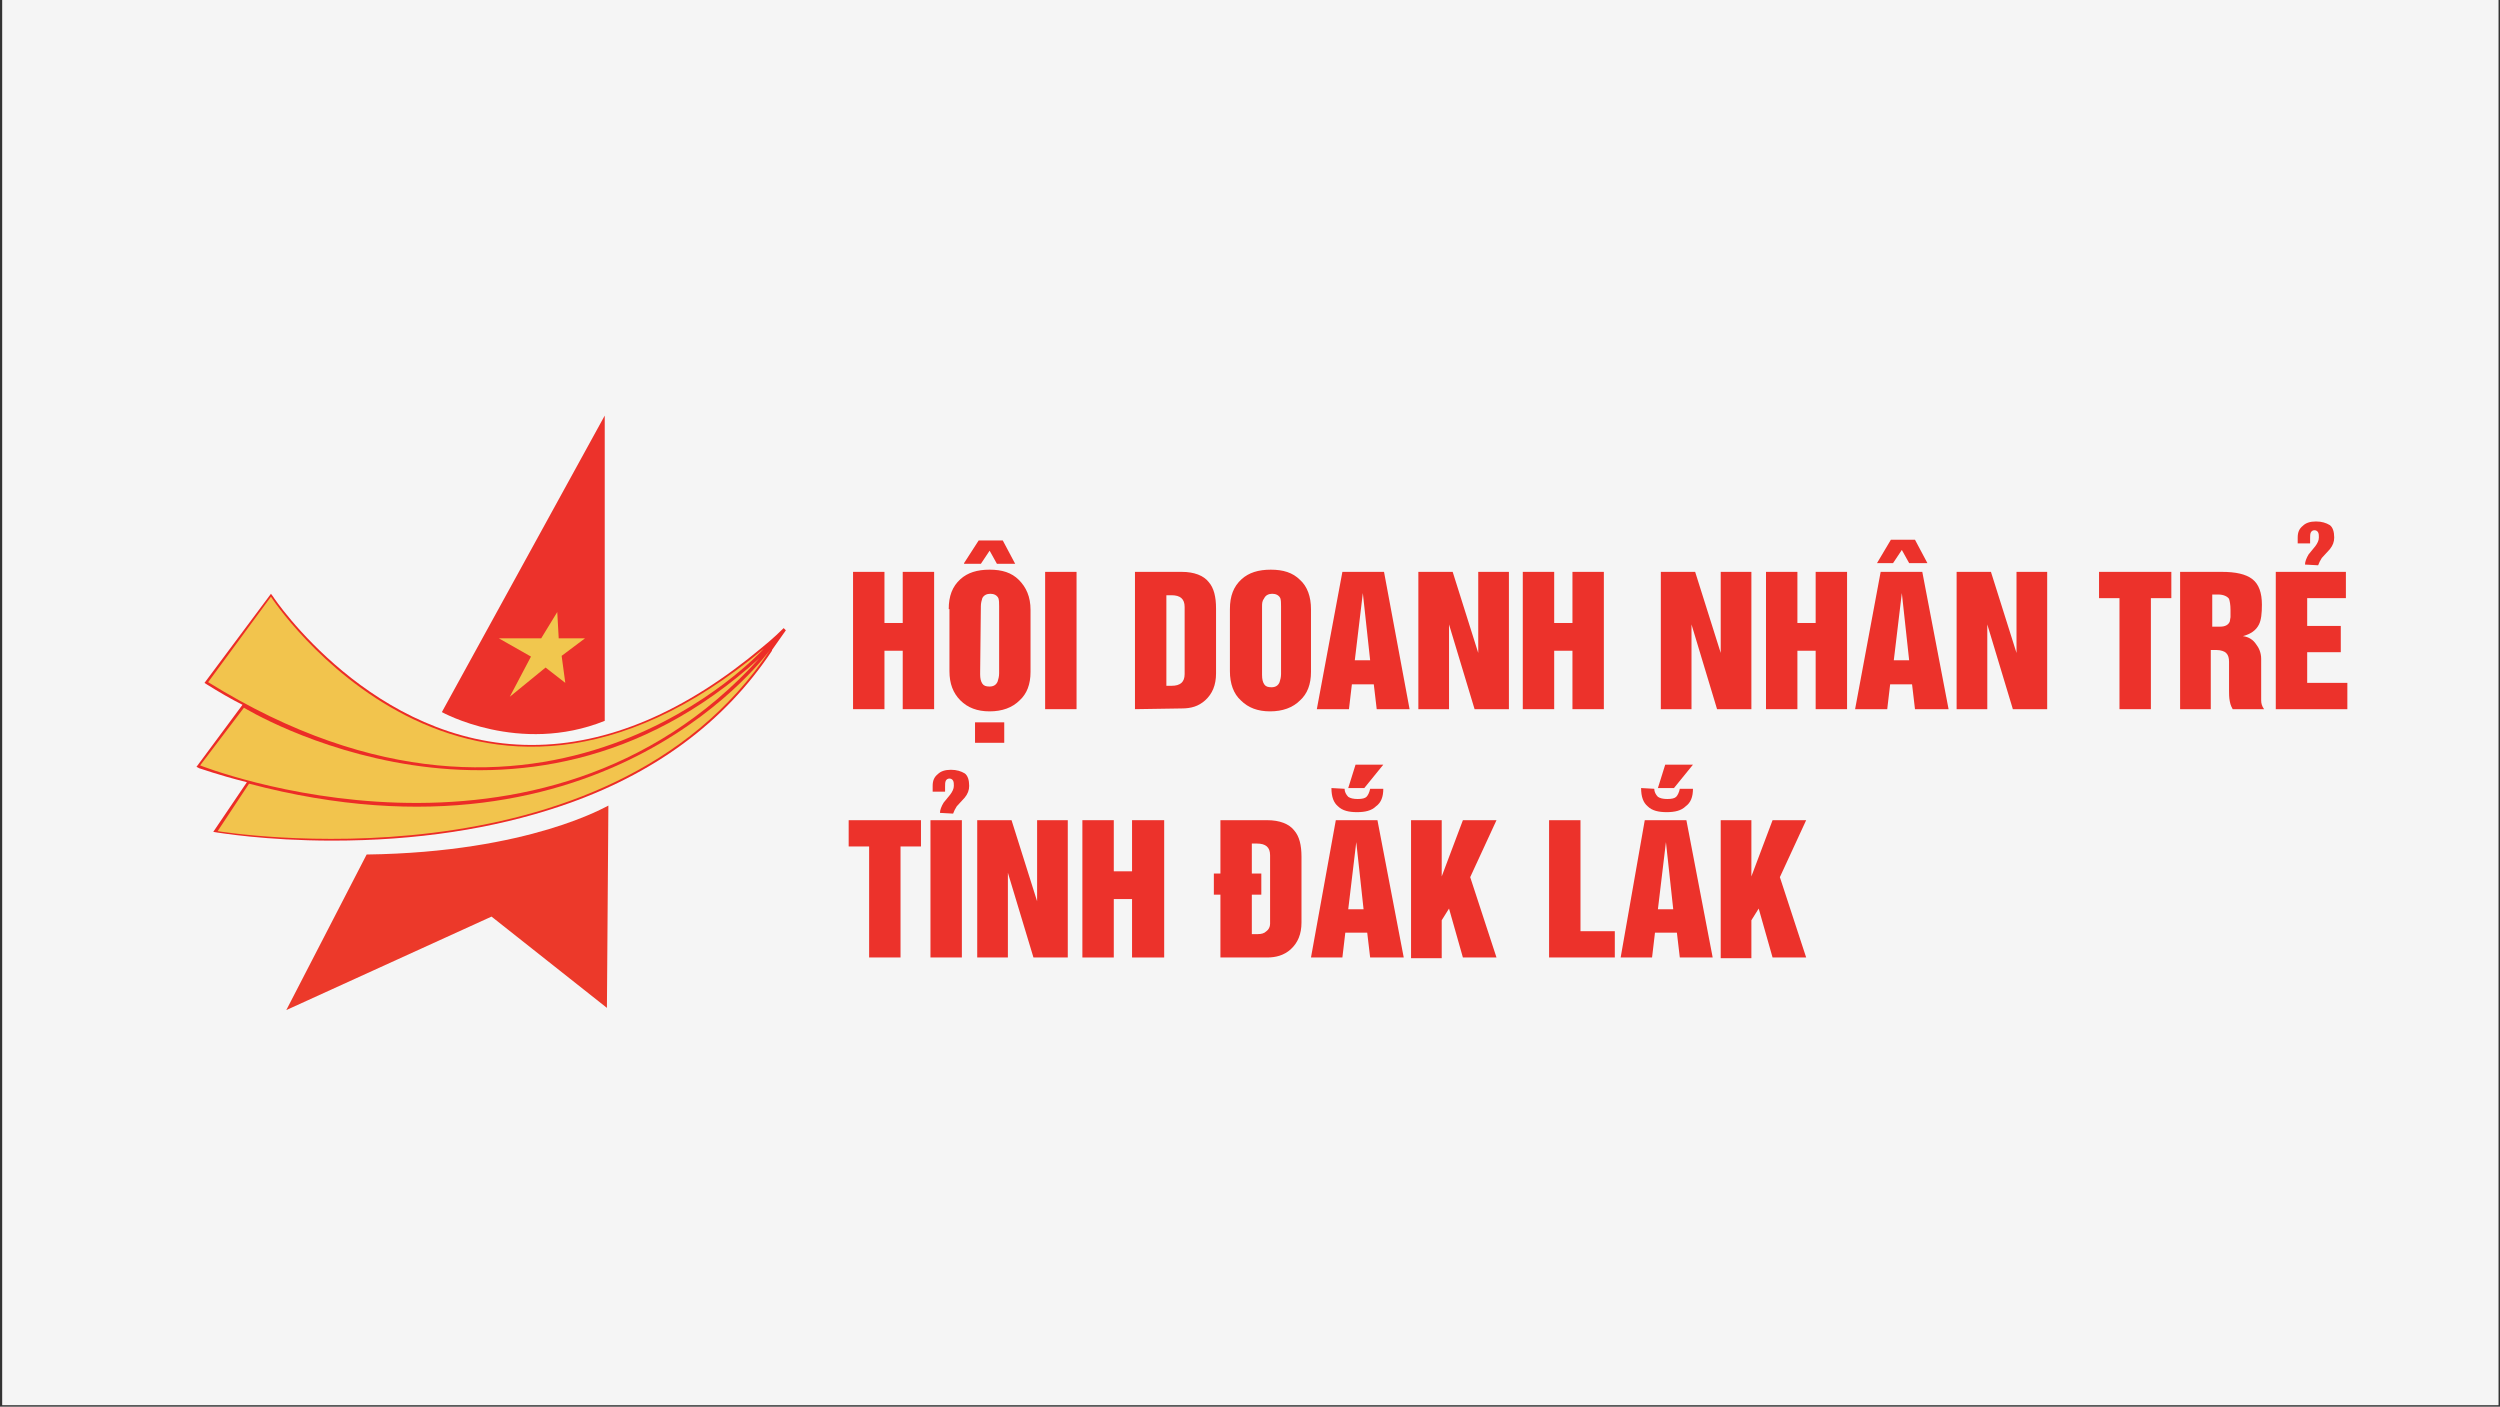 <?xml version="1.0" encoding="utf-8"?>
<!-- Generator: Adobe Illustrator 24.0.0, SVG Export Plug-In . SVG Version: 6.00 Build 0)  -->
<svg version="1.1" id="Layer_1" xmlns="http://www.w3.org/2000/svg" xmlns:xlink="http://www.w3.org/1999/xlink" x="0px" y="0px"
	 viewBox="0 0 342.3 192.6" style="enable-background:new 0 0 342.3 192.6;" xml:space="preserve">
<rect x="0" y="0" width="342.3" height="192.6" fill="#333333" stroke="none"/>
<style type="text/css">
	.st0{fill-rule:evenodd;clip-rule:evenodd;fill:#F5F5F5;}
	.st1{fill:#EC2C27;}
	.st2{fill:#EC322B;}
	.st3{fill:#F1C74E;}
	.st4{fill:#EC392A;}
	.st5{fill:#F2C44D;}
</style>
<rect x="0.3" y="0" class="st0" width="341.8" height="192.4"/>
<g>
	<g>
		<path class="st1" d="M107.6,86.3l-0.3-0.3c-1.4,1.4-2.9,2.6-2.9,2.6c-10.6,8.9-21.2,13.4-31.6,13.4l0,0
			c-21.8,0-35.3-20.1-35.4-20.3l-0.3-0.4L28,93.5l0.3,0.2c1.6,1,3.3,2,4.9,2.8l-6.3,8.5l0.4,0.2c0.1,0,2.5,0.9,6.5,1.9l-4.6,6.8
			l0.6,0.1c0.1,0,6.5,1.1,15.7,1.1c11.5,0,22-1.6,31.2-4.7c12.8-4.3,22.5-11.5,29-21.3l0,0l0-0.1c0,0,0,0,0,0l0,0L107.6,86.3z"/>
		<path class="st2" d="M82.8,56.9L60.5,97.5c0,0,10.6,5.9,22.3,1.2V56.9z"/>
		<polygon class="st3" points="74.1,87.4 76.3,83.8 76.5,87.4 80.1,87.4 76.9,89.8 77.4,93.5 74.7,91.4 69.8,95.4 72.7,89.9 
			68.3,87.4 		"/>
		<path class="st4" d="M50.2,117l-11,21.3l28.1-12.8L83.1,138l0.2-27.7C83.2,110.3,72.6,116.7,50.2,117z"/>
		<path class="st5" d="M104.6,88.8c0,0-29.9,33.3-76.1,4.6l8.6-11.7C37.1,81.8,64,122.7,104.6,88.8z"/>
		<path class="st5" d="M104,90.1c-30,33.2-76.6,14.7-76.6,14.7l6-7.9C33.4,96.9,71.2,120.1,104,90.1z"/>
		<path class="st5" d="M34.1,107.3l-4.3,6.5c0,0,53.4,8.9,75.7-24.9C105.5,88.9,83.3,120.3,34.1,107.3z"/>
	</g>
	<g>
		<g>
			<path class="st2" d="M116.8,97.1V78.3h4.3v7h2.5v-7h4.3v18.8h-4.3v-8h-2.5v8L116.8,97.1L116.8,97.1z"/>
			<path class="st2" d="M129.9,83.4c0-1.8,0.5-3.1,1.6-4.1c1-0.9,2.3-1.3,4-1.3c1.7,0,3,0.4,4,1.4s1.6,2.3,1.6,4.1V92
				c0,1.7-0.5,3-1.5,3.9c-1,1-2.4,1.5-4.1,1.5c-1.7,0-3-0.5-4-1.5c-1-1-1.5-2.3-1.5-4V83.4z M132,77.1L134,74h3.3l1.7,3.2h-2.5
				l-1-1.8l-1.2,1.8H132z M133.5,98.9h4v2.8h-4V98.9z M134.2,92.3c0,0.6,0.1,1,0.3,1.3c0.2,0.3,0.5,0.4,1,0.4c0.5,0,0.9-0.2,1.1-0.7
				c0.1-0.3,0.2-0.7,0.2-1.1V83c0-0.4,0-0.8-0.1-1.1c-0.2-0.4-0.6-0.6-1.1-0.6c-0.5,0-0.9,0.2-1.1,0.6c-0.1,0.3-0.2,0.7-0.2,1.1
				L134.2,92.3L134.2,92.3z"/>
			<path class="st2" d="M143.1,97.1V78.3h4.3v18.8L143.1,97.1L143.1,97.1z"/>
			<path class="st2" d="M155.4,97.1V78.3h6.4c1.7,0,3,0.5,3.7,1.4c0.7,0.8,1,2,1,3.6v8.9c0,1.6-0.5,2.8-1.5,3.7
				c-0.9,0.8-1.9,1.1-3.2,1.1L155.4,97.1L155.4,97.1z M159.7,81.5v12.4h0.7c1.2,0,1.8-0.5,1.8-1.6v-9.2c0-1.1-0.6-1.6-1.8-1.6H159.7
				z"/>
			<path class="st2" d="M168.4,91.9v-8.5c0-1.8,0.5-3.1,1.6-4.1c1-0.9,2.3-1.3,4-1.3c1.7,0,3,0.4,4,1.4c1,0.9,1.5,2.3,1.5,4V92
				c0,1.7-0.5,3-1.5,3.9c-1,1-2.4,1.5-4.1,1.5c-1.7,0-3-0.5-4-1.5C168.9,95,168.4,93.6,168.4,91.9z M172.8,83.1v9.3
				c0,0.6,0.1,1,0.3,1.3c0.2,0.3,0.5,0.4,1,0.4c0.5,0,0.9-0.2,1.1-0.7c0.1-0.3,0.2-0.7,0.2-1.1v-9.3c0-0.4,0-0.8-0.1-1.1
				c-0.2-0.4-0.6-0.6-1.1-0.6c-0.5,0-0.9,0.2-1.1,0.6C172.8,82.3,172.8,82.6,172.8,83.1z"/>
			<path class="st2" d="M180.3,97.1l3.5-18.8h5.7l3.5,18.8h-4.5l-0.4-3.4h-3l-0.4,3.4H180.3z M185.5,90.4h2.1l-1-9.2L185.5,90.4z"/>
			<path class="st2" d="M194.2,97.1V78.3h4.7l3.5,11.1l0-11.1h4.2v18.8h-4.7l-3.5-11.6l0,11.6L194.2,97.1L194.2,97.1z"/>
			<path class="st2" d="M208.5,97.1V78.3h4.3v7h2.5v-7h4.3v18.8h-4.3v-8h-2.5v8L208.5,97.1L208.5,97.1z"/>
			<path class="st2" d="M227.4,97.1V78.3h4.7l3.5,11.1l0-11.1h4.2v18.8h-4.7l-3.5-11.6l0,11.6H227.4z"/>
			<path class="st2" d="M241.8,97.1V78.3h4.3v7h2.5v-7h4.3v18.8h-4.3v-8h-2.5v8L241.8,97.1L241.8,97.1z"/>
			<path class="st2" d="M257.5,78.3h5.7l3.6,18.8h-4.6l-0.4-3.4h-3l-0.4,3.4H254L257.5,78.3z M257,77.1l1.9-3.2h3.3l1.7,3.2h-2.5
				l-1-1.8l-1.2,1.8H257z M259.3,90.4h2.1l-1-9.2L259.3,90.4z"/>
			<path class="st2" d="M267.9,97.1V78.3h4.7l3.5,11.1l0-11.1h4.2v18.8h-4.7l-3.5-11.6l0,11.6H267.9z"/>
			<path class="st2" d="M287.4,81.9v-3.6h9.9v3.6h-2.8v15.2h-4.3V81.9H287.4z"/>
			<path class="st2" d="M298.5,97.1V78.3h5.7c1.9,0,3.3,0.3,4.2,1c0.9,0.7,1.3,1.9,1.3,3.5c0,1.2-0.1,2.1-0.4,2.7
				c-0.4,0.8-1.1,1.3-2.2,1.6c0.8,0.1,1.4,0.5,1.8,1.1c0.4,0.5,0.7,1.2,0.7,2v3.3v1.3c0,0.2,0,0.4,0,0.5c0,0.2,0,0.3,0,0.6
				c0,0.4,0.1,0.8,0.4,1.2h-4.3c-0.1-0.2-0.3-0.5-0.4-1.1c-0.1-0.5-0.1-1-0.1-1.4c0-0.4,0-0.8,0-1v-3c0-0.5-0.1-0.9-0.4-1.2
				c-0.2-0.2-0.7-0.4-1.3-0.4h-0.8v8.1L298.5,97.1L298.5,97.1z M302.9,81.5v4.3h1.1c0.6,0,1.1-0.2,1.3-0.7l0.1-0.6l0-1
				c0-0.7-0.1-1.2-0.2-1.5c-0.2-0.3-0.7-0.6-1.5-0.6H302.9z"/>
			<path class="st2" d="M311.6,78.3h9.6v3.6h-5.3v3.8h4.6v3.6h-4.6v4.2h5.5v3.6h-9.8V78.3z M315.6,77.3c0-0.4,0.2-0.9,0.5-1.4
				l0.9-1.1c0.3-0.4,0.5-0.8,0.5-1.2c0-0.3,0-0.5-0.1-0.7c-0.1-0.2-0.3-0.3-0.5-0.3c-0.2,0-0.4,0.1-0.5,0.3
				c-0.1,0.2-0.1,0.5-0.1,0.8v0.7h-1.7v-0.8c0-0.7,0.2-1.2,0.7-1.6c0.4-0.4,1-0.6,1.8-0.6c0.8,0,1.4,0.2,1.9,0.5
				c0.4,0.3,0.6,0.9,0.6,1.7c0,0.6-0.2,1.1-0.6,1.6l-1.1,1.2c-0.2,0.3-0.4,0.7-0.5,1L315.6,77.3L315.6,77.3z"/>
		</g>
		<g>
			<path class="st2" d="M116.2,115.9v-3.6h9.9v3.6h-2.8v15.2H119v-15.2H116.2z"/>
			<path class="st2" d="M127.4,112.3h4.3v18.8h-4.3V112.3z M128.7,111.3c0-0.4,0.2-0.9,0.5-1.4l0.9-1.1c0.3-0.4,0.5-0.8,0.5-1.2
				c0-0.3,0-0.5-0.1-0.7c-0.1-0.2-0.3-0.3-0.5-0.3c-0.2,0-0.4,0.1-0.5,0.3c-0.1,0.2-0.1,0.5-0.1,0.8v0.7h-1.7v-0.8
				c0-0.7,0.2-1.2,0.7-1.6c0.4-0.4,1-0.6,1.8-0.6c0.8,0,1.4,0.2,1.9,0.5c0.4,0.3,0.6,0.9,0.6,1.7c0,0.6-0.2,1.1-0.6,1.6l-1.1,1.2
				c-0.2,0.3-0.4,0.7-0.5,1L128.7,111.3L128.7,111.3z"/>
			<path class="st2" d="M133.8,131.1v-18.8h4.7l3.5,11.1l0-11.1h4.2v18.8h-4.7l-3.5-11.6l0,11.6H133.8z"/>
			<path class="st2" d="M148.2,131.1v-18.8h4.3v7h2.5v-7h4.4v18.8H155v-8h-2.5v8H148.2z"/>
			<path class="st2" d="M167.1,122.5h-0.9v-2.9h0.9v-7.3h6.4c1.7,0,3,0.5,3.7,1.4c0.7,0.8,1,2,1,3.6v9c0,1.6-0.5,2.8-1.5,3.7
				c-0.9,0.8-2,1.1-3.2,1.1h-6.4L167.1,122.5L167.1,122.5z M171.4,119.6h1.3v2.9h-1.3v5.4h0.8c0.5,0,0.9-0.1,1.2-0.4
				c0.3-0.2,0.5-0.6,0.5-1v-9.4c0-1.1-0.6-1.6-1.8-1.6h-0.7L171.4,119.6L171.4,119.6z"/>
			<path class="st2" d="M182.9,112.3h5.7l3.6,18.8h-4.6l-0.4-3.4h-3l-0.4,3.4h-4.3L182.9,112.3z M184.1,108c0,0.4,0.2,0.8,0.5,1.1
				c0.3,0.2,0.7,0.3,1.3,0.3c0.6,0,1-0.1,1.2-0.3c0.2-0.2,0.4-0.6,0.5-1.1h1.8c0,1.1-0.3,1.9-1,2.4c-0.6,0.6-1.5,0.8-2.6,0.8
				c-1.1,0-2-0.2-2.6-0.8c-0.6-0.5-0.9-1.3-0.9-2.5L184.1,108L184.1,108z M184.6,124.5h2.1l-1-9.2L184.6,124.5z M189.4,104.7
				l-2.6,3.2h-2.2l1-3.2H189.4z"/>
			<path class="st2" d="M193.2,131.1v-18.8h4.2v7.7l2.9-7.7h4.6l-3.6,7.8l3.6,11h-4.6l-1.9-6.7l-1,1.6v5.2H193.2z"/>
			<path class="st2" d="M212.1,131.1v-18.8h4.3v15.2h4.7v3.6H212.1z"/>
			<path class="st2" d="M225.2,112.3h5.7l3.6,18.8H230l-0.4-3.4h-3l-0.4,3.4h-4.3L225.2,112.3z M226.5,108c0,0.4,0.2,0.8,0.5,1.1
				c0.3,0.2,0.7,0.3,1.3,0.3c0.6,0,1-0.1,1.2-0.3c0.2-0.2,0.4-0.6,0.5-1.1h1.8c0,1.1-0.3,1.9-1,2.4c-0.6,0.6-1.5,0.8-2.6,0.8
				c-1.1,0-2-0.2-2.6-0.8c-0.6-0.5-0.9-1.3-0.9-2.5L226.5,108L226.5,108z M227,124.5h2.1l-1-9.2L227,124.5z M231.8,104.7l-2.6,3.2
				H227l1-3.2H231.8z"/>
			<path class="st2" d="M235.6,131.1v-18.8h4.2v7.7l2.9-7.7h4.6l-3.6,7.8l3.6,11h-4.6l-1.9-6.7l-1,1.6v5.2H235.6z"/>
		</g>
	</g>
</g>
</svg>
